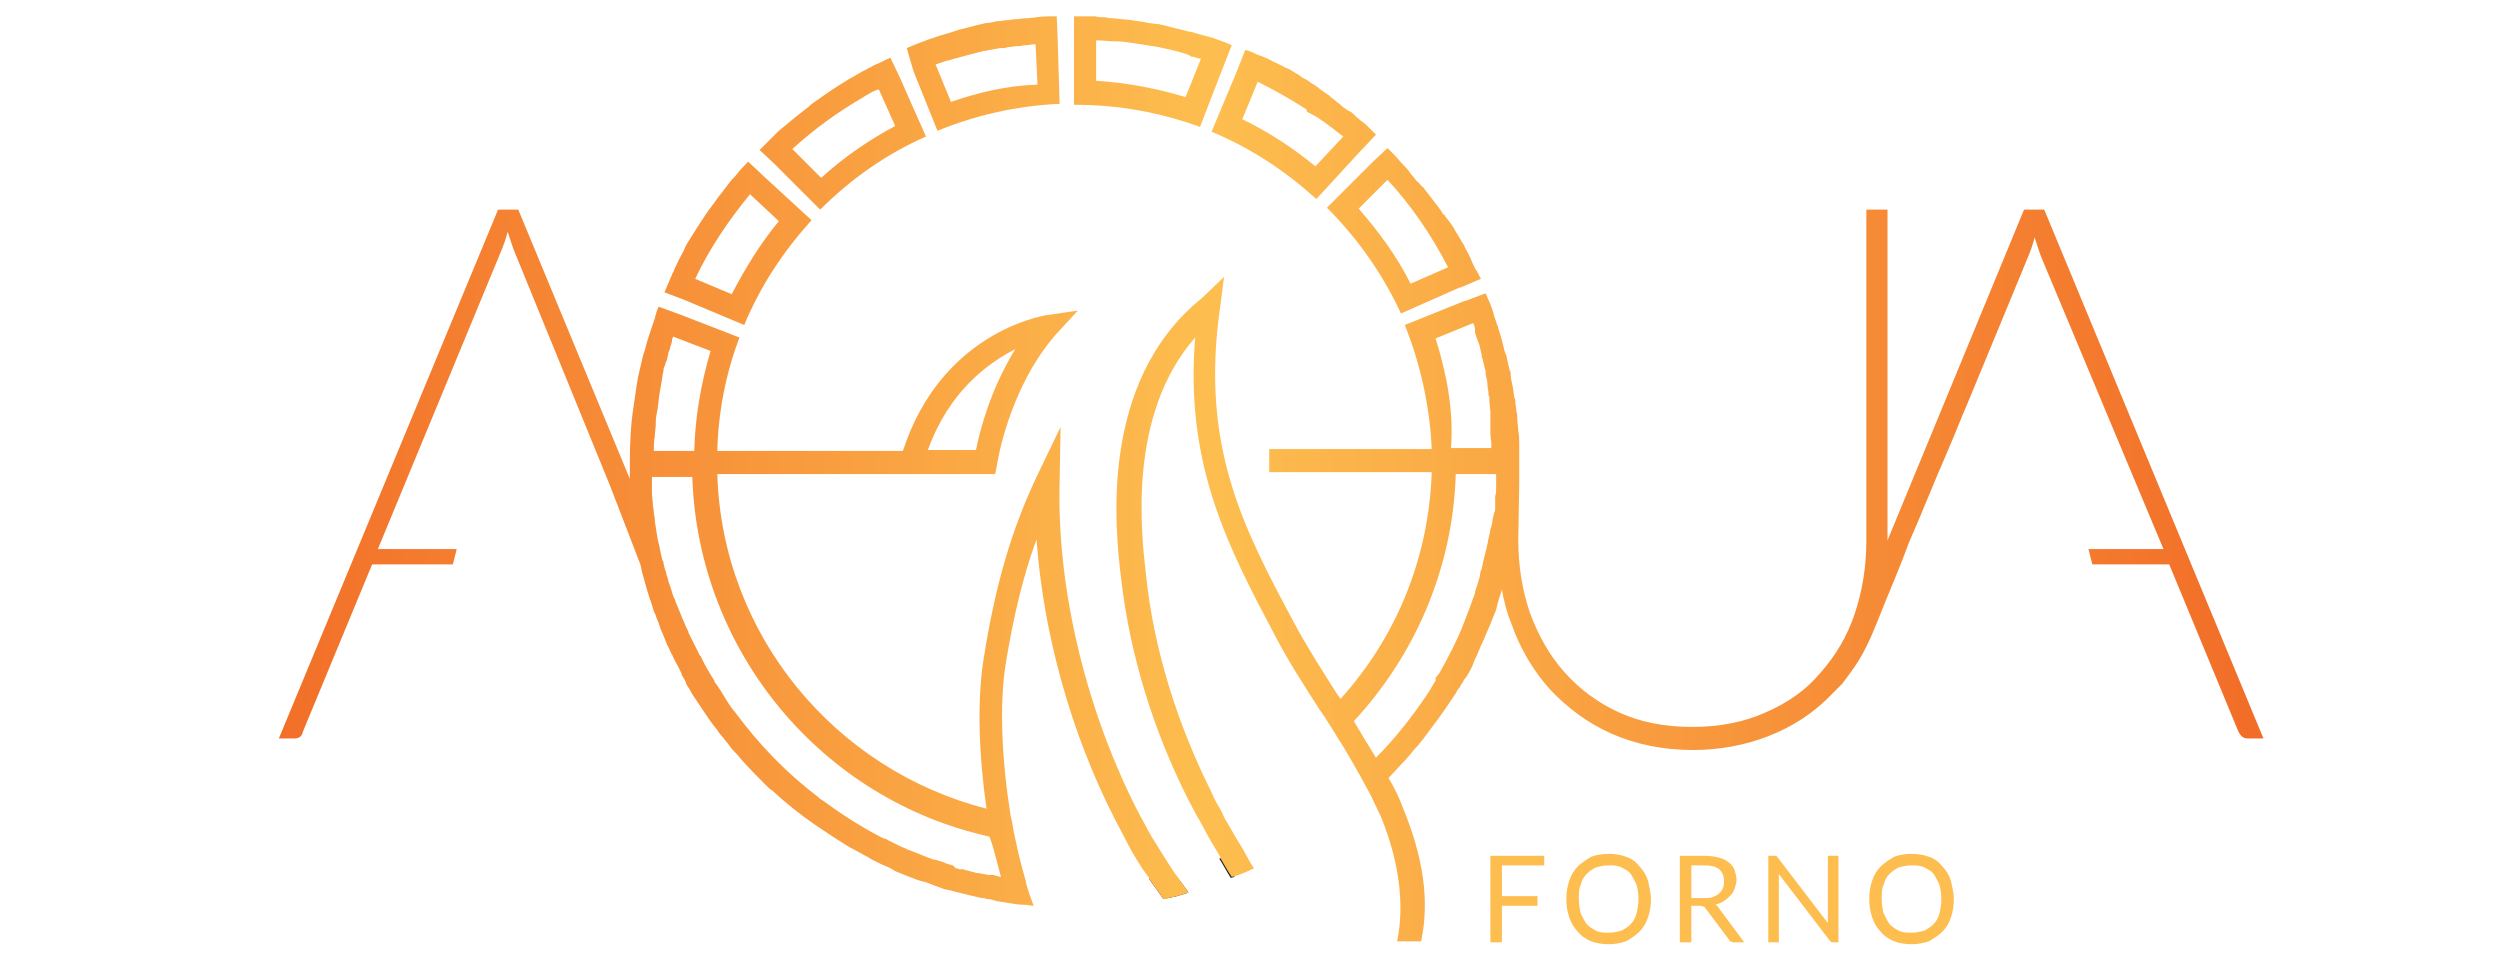 <?xml version="1.0" encoding="utf-8"?>
<!-- Generator: Adobe Illustrator 25.2.1, SVG Export Plug-In . SVG Version: 6.00 Build 0)  -->
<svg version="1.1" id="Layer_1" xmlns="http://www.w3.org/2000/svg" xmlns:xlink="http://www.w3.org/1999/xlink" x="0px" y="0px"
	 viewBox="0 0 260 100" style="enable-background:new 0 0 260 100;" xml:space="preserve">
<style type="text/css">
	.st0{fill:#231F20;}
	.st1{fill:#FDBE4F;}
	.st2{fill:url(#SVGID_1_);}
	.st3{fill:url(#SVGID_2_);}
	.st4{fill:url(#SVGID_3_);}
	.st5{fill:url(#SVGID_4_);}
	.st6{fill:url(#SVGID_5_);}
	.st7{fill:url(#SVGID_6_);}
	.st8{fill:url(#SVGID_7_);}
	.st9{fill:url(#SVGID_8_);}
</style>
<g>
	<path class="st0" d="M123.6,92.8c-0.1,0-0.1,0-0.2,0.1c-0.3,0.1-0.7,0.2-1,0.3c-0.3,0.1-0.6,0.1-0.9,0.2c-0.2,0-0.3,0.1-0.5,0.1
		c-0.5-0.7-1-1.4-1.5-2.1c0.9-0.1,1.7-0.3,2.6-0.5C122.6,91.4,123.1,92.1,123.6,92.8z"/>
	<path class="st0" d="M128.4,91.2l-0.4,0.1c-0.4-0.6-0.8-1.4-1.2-2c0.1,0,0.1,0,0.2-0.1l0.9,1.3C128.2,90.9,128.3,91.1,128.4,91.2
		L128.4,91.2L128.4,91.2z"/>
	<g>
		<path class="st1" d="M156.2,90v3.2h3.7v1h-3.7V98h-1.2V89h5.6v1H156.2z"/>
		<path class="st1" d="M171.7,93.5c0,0.7-0.1,1.3-0.3,1.9c-0.2,0.6-0.5,1.1-0.9,1.5c-0.4,0.4-0.9,0.7-1.4,1
			c-0.6,0.2-1.2,0.3-1.8,0.3s-1.3-0.1-1.8-0.3c-0.5-0.2-1-0.5-1.4-1c-0.4-0.4-0.7-0.9-0.9-1.5s-0.3-1.2-0.3-1.9
			c0-0.7,0.1-1.3,0.3-1.9c0.2-0.6,0.5-1.1,0.9-1.5c0.4-0.4,0.9-0.7,1.4-1c0.5-0.2,1.2-0.3,1.8-0.3s1.3,0.1,1.8,0.3
			c0.6,0.2,1,0.5,1.4,1c0.4,0.4,0.7,0.9,0.9,1.5C171.5,92.2,171.7,92.8,171.7,93.5z M170.4,93.5c0-0.6-0.1-1.1-0.2-1.5
			c-0.2-0.4-0.4-0.8-0.6-1.1s-0.6-0.5-1-0.7c-0.4-0.2-0.8-0.2-1.3-0.2c-0.5,0-0.9,0.1-1.3,0.2c-0.4,0.2-0.7,0.4-1,0.7
			s-0.5,0.7-0.6,1.1c-0.2,0.4-0.2,0.9-0.2,1.5c0,0.6,0.1,1.1,0.2,1.5c0.2,0.4,0.4,0.8,0.6,1.1c0.3,0.3,0.6,0.5,1,0.7
			s0.8,0.2,1.3,0.2c0.5,0,0.9-0.1,1.3-0.2c0.4-0.2,0.7-0.4,1-0.7c0.3-0.3,0.5-0.7,0.6-1.1C170.3,94.6,170.4,94.1,170.4,93.5z"/>
		<path class="st1" d="M181.4,98h-1.1c-0.2,0-0.4-0.1-0.5-0.3l-2.4-3.2c-0.1-0.1-0.1-0.2-0.2-0.2c-0.1,0-0.2-0.1-0.4-0.1h-0.9V98
			h-1.2V89h2.6c0.6,0,1.1,0.1,1.5,0.2c0.4,0.1,0.8,0.3,1,0.5c0.3,0.2,0.5,0.5,0.6,0.8c0.1,0.3,0.2,0.7,0.2,1c0,0.3-0.1,0.6-0.2,0.9
			c-0.1,0.3-0.2,0.5-0.4,0.7c-0.2,0.2-0.4,0.4-0.7,0.6c-0.3,0.2-0.6,0.3-0.9,0.4c0.2,0.1,0.3,0.2,0.4,0.4L181.4,98z M177.2,93.4
			c0.4,0,0.7,0,0.9-0.1c0.3-0.1,0.5-0.2,0.7-0.4c0.2-0.2,0.3-0.3,0.4-0.6c0.1-0.2,0.1-0.5,0.1-0.7c0-0.5-0.2-0.9-0.5-1.2
			c-0.4-0.3-0.9-0.4-1.6-0.4h-1.3v3.4H177.2z"/>
		<path class="st1" d="M191.2,89V98h-0.6c-0.1,0-0.2,0-0.2-0.1c-0.1,0-0.1-0.1-0.2-0.2l-5.2-6.8c0,0.1,0,0.2,0,0.3
			c0,0.1,0,0.2,0,0.3V98h-1.1V89h0.6c0.1,0,0.1,0,0.1,0c0,0,0.1,0,0.1,0c0,0,0.1,0,0.1,0.1c0,0,0.1,0.1,0.1,0.1l5.2,6.8
			c0-0.1,0-0.2,0-0.3c0-0.1,0-0.2,0-0.3V89H191.2z"/>
		<path class="st1" d="M203.2,93.5c0,0.7-0.1,1.3-0.3,1.9s-0.5,1.1-0.9,1.5c-0.4,0.4-0.9,0.7-1.4,1c-0.6,0.2-1.2,0.3-1.8,0.3
			s-1.3-0.1-1.8-0.3c-0.5-0.2-1-0.5-1.4-1c-0.4-0.4-0.7-0.9-0.9-1.5c-0.2-0.6-0.3-1.2-0.3-1.9c0-0.7,0.1-1.3,0.3-1.9
			c0.2-0.6,0.5-1.1,0.9-1.5c0.4-0.4,0.9-0.7,1.4-1c0.5-0.2,1.2-0.3,1.8-0.3s1.3,0.1,1.8,0.3c0.6,0.2,1,0.5,1.4,1
			c0.4,0.4,0.7,0.9,0.9,1.5C203,92.2,203.2,92.8,203.2,93.5z M201.9,93.5c0-0.6-0.1-1.1-0.2-1.5c-0.2-0.4-0.4-0.8-0.6-1.1
			s-0.6-0.5-1-0.7c-0.4-0.2-0.8-0.2-1.3-0.2c-0.5,0-0.9,0.1-1.3,0.2c-0.4,0.2-0.7,0.4-1,0.7c-0.3,0.3-0.5,0.7-0.6,1.1
			c-0.2,0.4-0.2,0.9-0.2,1.5c0,0.6,0.1,1.1,0.2,1.5c0.2,0.4,0.4,0.8,0.6,1.1c0.3,0.3,0.6,0.5,1,0.7c0.4,0.2,0.8,0.2,1.3,0.2
			c0.5,0,0.9-0.1,1.3-0.2c0.4-0.2,0.7-0.4,1-0.7c0.3-0.3,0.5-0.7,0.6-1.1C201.8,94.6,201.9,94.1,201.9,93.5z"/>
	</g>
	<g>
		<linearGradient id="SVGID_1_" gradientUnits="userSpaceOnUse" x1="27.947" y1="23.918" x2="233.374" y2="23.918">
			<stop  offset="0" style="stop-color:#F26E28"/>
			<stop  offset="0.477" style="stop-color:#FDBE4F"/>
			<stop  offset="1" style="stop-color:#F26E28"/>
		</linearGradient>
		<path class="st2" d="M142.7,16.9L142.7,16.9L142.7,16.9l-4.7,4.7l0,0c3.2,3.2,5.8,6.9,7.7,11l6.1-2.7l0.1,0l0,0l2.1-0.9l0,0
			c0-0.1,0-0.1-0.1-0.2c-0.1-0.2-0.2-0.4-0.3-0.6c0,0,0-0.1-0.1-0.1c-0.2-0.4-0.4-0.8-0.6-1.3c-0.2-0.5-0.5-0.9-0.7-1.4
			c-0.3-0.4-0.5-0.9-0.8-1.3c-0.3-0.6-0.7-1.1-1.1-1.6c0-0.1-0.1-0.2-0.2-0.2c-0.3-0.5-0.6-0.9-1-1.4c-0.3-0.4-0.7-0.9-1-1.3
			c0-0.1-0.1-0.1-0.2-0.2c-0.1-0.1-0.1-0.1-0.2-0.2c-0.1-0.1-0.2-0.3-0.4-0.4c-0.2-0.3-0.5-0.6-0.7-0.9c-0.2-0.3-0.5-0.6-0.7-0.8
			c-0.3-0.3-0.6-0.7-0.9-1l-0.6-0.6c0,0-0.1-0.1-0.1-0.1l0,0l0,0l0,0L142.7,16.9L142.7,16.9z M141.3,21.7l3-3
			c2.5,2.7,4.6,5.8,6.3,9.1l-3.9,1.7C145.3,26.7,143.4,24.1,141.3,21.7z"/>
		<linearGradient id="SVGID_2_" gradientUnits="userSpaceOnUse" x1="27.947" y1="59.917" x2="233.374" y2="59.917">
			<stop  offset="0" style="stop-color:#F26E28"/>
			<stop  offset="0.477" style="stop-color:#FDBE4F"/>
			<stop  offset="1" style="stop-color:#F26E28"/>
		</linearGradient>
		<path class="st3" d="M212.6,21.8h-2.1l-14.2,34.4V21.8h-2.2v34.4c0,2.7-0.4,5.2-1.2,7.6c-0.8,2.4-2,4.4-3.6,6.2
			c-1.5,1.8-3.4,3.1-5.7,4.1c-2.2,1-4.8,1.5-7.6,1.5c-2.9,0-5.4-0.5-7.6-1.5c-2.2-1-4.1-2.4-5.7-4.2c-1.6-1.8-2.7-3.8-3.6-6.2
			c-0.8-2.4-1.2-4.9-1.2-7.6l0.1-5.8c0-0.1,0-0.3,0-0.4c0-0.1,0-0.1,0-0.2c0-0.1,0-0.3,0-0.4c0,0,0,0,0,0h0v-0.7c0-0.3,0-0.5,0-0.8
			c0-0.1,0-0.2,0-0.3v-0.6h0v-0.1c0-0.1,0-0.1,0-0.2c0-0.1,0-0.3,0-0.4c0-0.5,0-0.9-0.1-1.4c0,0,0,0,0,0c0-0.4-0.1-0.8-0.1-1.2
			c0-0.3,0-0.6-0.1-0.8c0-0.3-0.1-0.7-0.1-1c0-0.1,0-0.3-0.1-0.4c-0.1-0.5-0.1-0.9-0.2-1.3c-0.1-0.4-0.2-0.9-0.2-1.3
			c0-0.1,0-0.2-0.1-0.3c-0.1-0.4-0.2-0.9-0.3-1.3c0-0.2-0.1-0.4-0.2-0.6c-0.2-0.8-0.4-1.7-0.7-2.5c0-0.1,0-0.2-0.1-0.3
			c-0.1-0.4-0.3-0.8-0.4-1.3c-0.2-0.7-0.5-1.3-0.8-2v0l0,0l0,0l-2.1,0.8l-0.1,0l-6.2,2.5c0,0,0,0,0,0c1.6,4,2.6,8.4,2.8,12.9H132
			v2.4h16.9c0,0,0,0,0,0c-0.3,9.1-3.8,17.3-9.5,23.6c0-0.1-0.1-0.2-0.2-0.3c-1.6-2.5-3.2-5-4.6-7.6c-5.3-9.9-9.8-18.4-7.7-32.9
			l0.4-3.1L125,31c-10.8,8.7-9,24.2-8.4,29.2c0.9,7.8,3.3,15.7,7,23c0.3,0.6,0.6,1.1,0.9,1.7c0.1,0.2,0.2,0.3,0.3,0.5
			c0.2,0.4,0.5,0.9,0.7,1.3c0.2,0.4,0.8,1.4,1.4,2.4c0,0,0,0,0,0c0,0,0,0.1,0,0.1c0.4,0.7,0.8,1.4,1.2,2l0.4-0.1
			c0.6-0.2,1.1-0.4,1.7-0.7c0,0,0,0,0,0c0.1,0,0.2-0.1,0.2-0.1c-0.4-0.6-0.8-1.4-1.2-2.1c0,0,0,0,0,0c-0.7-1.1-1.3-2.2-1.6-2.7
			c-0.2-0.3-0.4-0.7-0.5-1c-0.1-0.2-0.3-0.5-0.4-0.7c-0.3-0.5-0.5-0.9-0.7-1.4c-3.6-7.2-6-14.9-6.8-22.5c-0.5-4.3-2-16.7,5.1-24.8
			c-1.1,13.3,3.5,21.9,8.3,31c1.4,2.7,3.1,5.3,4.7,7.8c0.2,0.2,0.3,0.5,0.5,0.7c0.4,0.7,0.9,1.4,1.3,2.1c0.8,1.2,1.5,2.5,2.2,3.7
			c0,0,0,0,0,0c0.4,0.7,0.8,1.5,1.2,2.2c0.4,0.8,0.7,1.5,1.1,2.3c1.9,4.6,2.5,9.2,1.7,13l2.5,0c0.9-4.3,0.2-8.8-1.9-13.9
			c-0.4-1.1-0.9-2.1-1.5-3.1l0.2-0.2c0,0,0,0,0,0c0.5-0.5,1-1.1,1.5-1.6c0.3-0.3,0.5-0.6,0.7-0.8c0.2-0.3,0.5-0.6,0.7-0.8
			c0.2-0.3,0.5-0.6,0.7-0.9c0.9-1.2,1.8-2.4,2.6-3.6c0.2-0.3,0.4-0.6,0.6-0.9c0.1-0.2,0.2-0.4,0.4-0.6c0,0,0,0,0,0
			c0.1-0.2,0.2-0.4,0.3-0.5c0,0,0,0,0,0c0.1-0.2,0.2-0.4,0.4-0.6c0,0,0,0,0,0c0.3-0.5,0.6-1,0.8-1.6c0.1-0.3,0.3-0.6,0.4-0.9
			c0.1-0.2,0.2-0.5,0.3-0.7c0-0.1,0.1-0.2,0.1-0.2c0.1-0.2,0.2-0.5,0.3-0.7c0.2-0.5,0.4-0.9,0.6-1.4c0.1-0.3,0.3-0.7,0.4-1
			c0.2-0.4,0.3-0.9,0.4-1.3c0.1-0.4,0.3-0.9,0.4-1.3c0.2,1.2,0.5,2.4,1,3.6c0.9,2.6,2.3,4.9,4,6.8c1.8,1.9,3.9,3.5,6.4,4.6
			c2.5,1.1,5.3,1.7,8.5,1.7c5.3,0,10.7-1.9,14.4-5.8c0.4-0.4,0.7-0.7,1.1-1.1c0.6-0.8,1.2-1.6,1.7-2.4c1.1-1.8,1.8-3.7,2.6-5.7
			c0.9-2.2,1.8-4.3,2.6-6.5c1.4-3.2,2.7-6.5,4.1-9.7c0.7-1.6,1.3-3.2,2-4.8l6.2-15c0.3-0.7,0.6-1.5,0.8-2.3c0.3,0.9,0.5,1.6,0.8,2.3
			L225,57.1h-7.8l0.4,1.6h8l7.2,17.4c0.2,0.4,0.5,0.7,0.9,0.7h1.7L212.6,21.8z M149.3,35.2l3.9-1.6c0.1,0.2,0.2,0.4,0.2,0.7
			c0,0,0,0.1,0,0.1l0,0.1l0,0l0,0.1c0.1,0.2,0.1,0.4,0.2,0.6c0.1,0.3,0.2,0.5,0.3,0.8c0,0,0,0.1,0,0.1c0.1,0.3,0.1,0.5,0.2,0.8
			c0,0.1,0,0.1,0,0.2c0,0.1,0.1,0.2,0.1,0.3l0,0v0c0.1,0.4,0.2,0.8,0.3,1.2l0,0.1l0,0.1l0,0.1l0,0v0c0.1,0.4,0.2,0.8,0.2,1.2
			c0,0.3,0.1,0.5,0.1,0.8c0,0.1,0,0.3,0.1,0.4l0,0.1l0,0.1v0c0,0.1,0,0.2,0,0.3l0.1,1v0c0,0,0,0.1,0,0.1c0,0.2,0,0.3,0,0.5
			c0,0,0,0.1,0,0.1v0.1c0,0.2,0,0.3,0,0.5c0,0.2,0,0.3,0,0.5v0l0,0.1c0,0.4,0,0.8,0.1,1.3v0c0,0.1,0,0.1,0,0.2v0.1v0.2l0,0.1h-4.2
			C151.2,42.9,150.5,39,149.3,35.2z M140.8,75c6.3-6.8,10.3-15.8,10.6-25.7c0,0,0,0,0,0h4.2c0,0,0,0,0,0c0,0.1,0,0.2,0,0.3v0
			c0,0.1,0,0.1,0,0.2v0.1c0,0.2,0,0.5,0,0.7v0l0,0.1c0,0.3,0,0.6-0.1,0.9l0,0.1l0,0.1c0,0.2,0,0.4,0,0.6l0,0.1c0,0.1,0,0.2,0,0.3
			c0,0.2,0,0.4-0.1,0.5l-0.1,0.4l-0.1,0.5c0,0.2,0,0.3-0.1,0.5c0,0.1,0,0.2-0.1,0.3c0,0.3-0.1,0.6-0.2,1c-0.1,0.7-0.3,1.4-0.5,2.2
			c-0.1,0.3-0.1,0.6-0.2,0.9c0,0.1,0,0.2-0.1,0.2c0,0.2-0.1,0.4-0.1,0.6c0,0.1,0,0.2-0.1,0.3c0,0,0,0.1,0,0.1
			c-0.1,0.4-0.3,0.9-0.4,1.3c0,0,0,0,0,0.1c-0.4,1.1-0.8,2.2-1.2,3.2c-0.7,1.8-1.6,3.5-2.5,5.1l-0.4,0.5v0.3
			c-0.3,0.4-0.5,0.9-0.8,1.3c-1.6,2.4-3.4,4.7-5.4,6.7C142.3,77.5,141.5,76.2,140.8,75z"/>
		<linearGradient id="SVGID_3_" gradientUnits="userSpaceOnUse" x1="27.947" y1="25.203" x2="233.374" y2="25.203">
			<stop  offset="0" style="stop-color:#F26E28"/>
			<stop  offset="0.477" style="stop-color:#FDBE4F"/>
			<stop  offset="1" style="stop-color:#F26E28"/>
		</linearGradient>
		<path class="st4" d="M71.2,31.2L71.2,31.2l6.2,2.6c1.7-4.1,4.1-7.7,7-10.9l-4.9-4.5l0,0l-1.7-1.6l0,0c-0.3,0.4-0.7,0.7-1,1.1
			c-0.2,0.3-0.5,0.6-0.7,0.8c-0.5,0.6-0.9,1.2-1.4,1.8c-0.4,0.6-0.9,1.2-1.3,1.8c-0.2,0.3-0.4,0.6-0.6,0.9c-0.4,0.6-0.8,1.3-1.2,1.9
			c-0.2,0.3-0.4,0.7-0.5,1c-0.4,0.7-0.7,1.3-1,2c0,0.1,0,0.1-0.1,0.2c-0.3,0.7-0.6,1.4-0.9,2.1l0,0L71.2,31.2z M81,23
			c-1.9,2.3-3.5,4.9-4.9,7.6L72.3,29l0,0c1.5-3.2,3.5-6.1,5.7-8.8L81,23z"/>
		<linearGradient id="SVGID_4_" gradientUnits="userSpaceOnUse" x1="27.947" y1="13.881" x2="233.374" y2="13.881">
			<stop  offset="0" style="stop-color:#F26E28"/>
			<stop  offset="0.477" style="stop-color:#FDBE4F"/>
			<stop  offset="1" style="stop-color:#F26E28"/>
		</linearGradient>
		<path class="st5" d="M80.6,17.1L80.6,17.1l4.7,4.7c3.2-3.2,6.9-5.8,11-7.6l-2.7-6.1l0,0l0,0c0,0,0,0,0,0l-1-2.1l0,0
			c-0.5,0.2-1,0.5-1.5,0.7c-0.3,0.1-0.5,0.3-0.8,0.4c-0.3,0.2-0.6,0.3-0.9,0.5c-1.5,0.8-3,1.8-4.4,2.8c-0.3,0.2-0.6,0.4-0.9,0.7
			c-0.9,0.7-1.8,1.4-2.6,2.1c-0.3,0.2-0.6,0.5-0.8,0.7c-0.3,0.3-0.5,0.5-0.8,0.8c0,0,0,0,0,0c-0.3,0.3-0.5,0.5-0.8,0.8l-0.1,0.1l0,0
			L80.6,17.1z M91.4,9.3l1.7,3.8c-2.8,1.5-5.4,3.3-7.7,5.4l-3-3c2.3-2.1,4.8-3.9,7.4-5.4C89.9,10,90,10,90.1,9.9
			C90.5,9.7,90.9,9.4,91.4,9.3L91.4,9.3z"/>
		<linearGradient id="SVGID_5_" gradientUnits="userSpaceOnUse" x1="27.947" y1="7.727" x2="233.374" y2="7.727">
			<stop  offset="0" style="stop-color:#F26E28"/>
			<stop  offset="0.477" style="stop-color:#FDBE4F"/>
			<stop  offset="1" style="stop-color:#F26E28"/>
		</linearGradient>
		<path class="st6" d="M95,7.4L95,7.4l2.5,6.2h0c3.9-1.6,8.2-2.6,12.7-2.8h0L110,4.2V4.1l-0.1-2.4h0c-0.3,0-0.5,0-0.8,0
			c-0.7,0-1.5,0.1-2.2,0.2c-0.1,0-0.1,0-0.2,0c-0.4,0-0.7,0.1-1.1,0.1c-0.3,0-0.6,0.1-0.8,0.1c0,0-0.1,0-0.1,0
			c-0.3,0-0.6,0.1-0.8,0.1c-0.1,0-0.1,0-0.2,0c-0.4,0.1-0.8,0.2-1.2,0.2c-0.3,0.1-0.5,0.1-0.8,0.2c-0.2,0-0.3,0.1-0.4,0.1
			c-0.1,0-0.3,0.1-0.4,0.1c-0.4,0.1-0.8,0.2-1.2,0.3c-0.3,0.1-0.6,0.2-0.9,0.3c-1.5,0.4-3.1,1-4.5,1.6l0,0L95,7.4z M98.9,10.6
			l-1.6-3.9c0.3-0.1,0.6-0.2,0.9-0.3c0.2-0.1,0.5-0.1,0.7-0.2c1.1-0.3,2.2-0.6,3.4-0.9c0,0,0.1,0,0.1,0c0.5-0.1,1-0.2,1.6-0.3
			c0,0,0.1,0,0.1,0l0.1,0l0.2,0c0.2,0,0.3-0.1,0.5-0.1c0.3,0,0.6-0.1,0.8-0.1c0.1,0,0.2,0,0.3,0l0,0l0,0c0.2,0,0.4-0.1,0.7-0.1
			c0.3,0,0.6-0.1,1-0.1l0.2,4.2C104.7,8.9,101.8,9.6,98.9,10.6z"/>
		<linearGradient id="SVGID_6_" gradientUnits="userSpaceOnUse" x1="27.947" y1="7.474" x2="233.374" y2="7.474">
			<stop  offset="0" style="stop-color:#F26E28"/>
			<stop  offset="0.477" style="stop-color:#FDBE4F"/>
			<stop  offset="1" style="stop-color:#F26E28"/>
		</linearGradient>
		<path class="st7" d="M124.8,13.2l2.4-6.2l0.9-2.3c-0.2-0.1-0.5-0.2-0.7-0.3c-0.5-0.2-0.9-0.3-1.4-0.5c-0.1,0-0.3-0.1-0.4-0.1
			c-0.4-0.1-0.7-0.2-1.1-0.3c0,0,0,0,0,0c-0.3-0.1-0.6-0.2-0.8-0.2c-0.4-0.1-0.8-0.2-1.2-0.3c-0.4-0.1-0.8-0.2-1.2-0.3
			c-0.3-0.1-0.5-0.1-0.8-0.2c0,0-0.1,0-0.1,0c-0.3,0-0.6-0.1-0.9-0.1c-0.2,0-0.3-0.1-0.5-0.1c-0.4-0.1-0.8-0.1-1.3-0.2
			c-0.6-0.1-1.3-0.1-1.9-0.2c-0.3,0-0.5,0-0.8-0.1c-0.4,0-0.7,0-1.1-0.1c-0.2,0-0.4,0-0.6,0c-0.4,0-0.8,0-1.2,0h-0.4v2.4v0.1v6.7
			h0.2C116.3,10.9,120.7,11.7,124.8,13.2z M123.3,10.1c-3-0.9-6.1-1.5-9.3-1.7V4.2c0,0,0,0,0.1,0c0.6,0,1.2,0.1,1.9,0.1
			c0.1,0,0.2,0,0.3,0c1.4,0.1,2.8,0.4,4.2,0.6c0.9,0.2,1.9,0.4,2.8,0.7c0.1,0,0.1,0,0.2,0.1c0,0,0.1,0,0.1,0l0.3,0.2h0.2
			c0.3,0.1,0.5,0.2,0.8,0.2L123.3,10.1z"/>
		<linearGradient id="SVGID_7_" gradientUnits="userSpaceOnUse" x1="27.947" y1="12.996" x2="233.374" y2="12.996">
			<stop  offset="0" style="stop-color:#F26E28"/>
			<stop  offset="0.477" style="stop-color:#FDBE4F"/>
			<stop  offset="1" style="stop-color:#F26E28"/>
		</linearGradient>
		<path class="st8" d="M126,13.7c4.1,1.7,7.7,4.1,10.9,7l4.5-4.9l0.1-0.1l1.6-1.7c0,0,0,0,0,0c0,0,0,0,0,0c-0.1-0.1-0.1-0.1-0.2-0.2
			c0,0,0,0-0.1-0.1c-0.2-0.2-0.4-0.4-0.6-0.6c-0.1-0.1-0.1-0.1-0.2-0.2c-0.1-0.1-0.3-0.2-0.4-0.3c-0.2-0.1-0.3-0.3-0.5-0.4
			c-0.1-0.1-0.1-0.1-0.2-0.2c-0.2-0.2-0.4-0.4-0.7-0.5c-0.3-0.2-0.6-0.4-0.9-0.7c-0.3-0.2-0.6-0.5-0.9-0.7c0,0-0.1-0.1-0.1-0.1
			c0,0-0.1-0.1-0.1-0.1c-0.5-0.3-1-0.7-1.4-1c-0.4-0.2-0.7-0.5-1.1-0.7c0,0,0,0,0,0c-0.2-0.1-0.4-0.2-0.6-0.4
			c-0.4-0.2-0.8-0.5-1.2-0.7c0,0-0.1,0-0.1,0c-0.5-0.3-1-0.5-1.4-0.7c-0.5-0.3-1-0.5-1.6-0.7c-0.4-0.2-0.8-0.4-1.3-0.5l-0.9,2.3
			L126,13.7C126,13.7,126,13.7,126,13.7z M136.8,17.3c-2.3-1.9-4.9-3.6-7.6-4.9l1.6-3.9c1.8,0.9,3.4,1.8,5.1,2.9v0.2l1.1,0.6
			c0.9,0.6,1.8,1.3,2.7,2L136.8,17.3z"/>
		<linearGradient id="SVGID_8_" gradientUnits="userSpaceOnUse" x1="27.947" y1="57.955" x2="233.374" y2="57.955">
			<stop  offset="0" style="stop-color:#F26E28"/>
			<stop  offset="0.477" style="stop-color:#FDBE4F"/>
			<stop  offset="1" style="stop-color:#F26E28"/>
		</linearGradient>
		<path class="st9" d="M122.1,90.7c-0.8-1.2-1.6-2.5-2.4-3.8c-0.4-0.7-0.8-1.5-1.2-2.2c-5.4-10.4-8.6-23.2-8.3-34.5l0.1-5.8
			l-2.5,5.2c-2.6,5.5-4.3,11.3-5.5,18.9c-0.7,4.3-0.5,10.1,0.3,15.6c-15.7-4-27.5-18-28-34.8h28.9l0.2-1c0-0.1,1.2-7.9,6.1-13.5
			l2.3-2.5l-3.4,0.5c-0.4,0.1-10.8,1.8-14.8,14.1H74.6c0.1-4.1,0.9-8.1,2.3-11.8l-6.2-2.4l0,0l-2.2-0.8l0,0
			c-0.2,0.4-0.3,0.8-0.4,1.2c-0.2,0.6-0.4,1.2-0.6,1.8c-0.1,0.3-0.2,0.6-0.3,1c-0.1,0.5-0.3,0.9-0.4,1.4c-0.1,0.4-0.2,0.9-0.3,1.3
			c-0.3,1.2-0.4,2.4-0.6,3.6c-0.3,1.9-0.4,3.9-0.4,5.9c0,0.2,0,0.4,0,0.5c0,0.2,0,0.4,0,0.6c0,0.2,0,0.4,0,0.6L53.9,21.8h-2.1
			l-22.8,55h1.6c0.5,0,0.8-0.2,0.9-0.7l7.2-17.4h8.4l0.4-1.6h-8.2L52,26.4c0.3-0.7,0.6-1.5,0.8-2.3c0.3,0.9,0.5,1.6,0.8,2.3l9.8,24
			l3.2,8.3v0c0.1,0.3,0.1,0.6,0.2,0.9c0.3,1.1,0.6,2.2,1,3.3c0.1,0.4,0.2,0.7,0.4,1.1c0.1,0.4,0.3,0.7,0.4,1.1
			c0.1,0.4,0.3,0.7,0.4,1c0.1,0.3,0.3,0.7,0.4,1c0.2,0.3,0.3,0.7,0.5,1c0.3,0.7,0.7,1.3,1,2c0,0,0,0,0,0.1c0.2,0.3,0.4,0.6,0.5,1
			c0.2,0.3,0.4,0.6,0.6,1c0.2,0.3,0.4,0.6,0.6,0.9c0.2,0.3,0.4,0.6,0.6,0.9c0.4,0.6,0.8,1.2,1.3,1.8c0.2,0.3,0.4,0.6,0.7,0.9
			c0.2,0.3,0.5,0.6,0.7,0.9c0.2,0.3,0.5,0.6,0.7,0.8c0.2,0.2,0.4,0.5,0.6,0.7c0.8,0.9,1.6,1.7,2.5,2.6c0.2,0.2,0.4,0.4,0.6,0.5
			c1.4,1.3,2.9,2.5,4.5,3.6c0.3,0.2,0.6,0.4,0.9,0.6c0.3,0.2,0.6,0.4,0.9,0.6c0.8,0.5,1.5,1,2.3,1.4c0.4,0.2,0.7,0.4,1.1,0.6
			c0.2,0.1,0.4,0.2,0.5,0.3c0.4,0.2,0.8,0.4,1.2,0.6c0.5,0.2,1,0.4,1.4,0.7c0.5,0.2,1,0.4,1.5,0.6c0,0,0,0,0,0
			c0.5,0.2,1,0.4,1.5,0.5c0,0,0,0,0,0c0.4,0.1,0.8,0.3,1.1,0.4l1.1,0.4c0,0,0,0,0.1,0c0.3,0.1,0.5,0.1,0.8,0.2
			c0.1,0,0.3,0.1,0.4,0.1c0.8,0.2,1.6,0.4,2.5,0.6c0,0,0.1,0,0.1,0c0,0,0.1,0,0.1,0c0.1,0,0.3,0.1,0.4,0.1c0.3,0,0.6,0.1,0.9,0.2
			c0.4,0.1,0.8,0.1,1.2,0.2h0c0.6,0.1,1.2,0.2,1.8,0.2c0.3,0,0.6,0.1,0.9,0.1c-0.3-0.8-0.6-1.6-0.8-2.4c0,0,0-0.1,0-0.1
			c-0.4-1.4-0.8-2.9-1.1-4.4c-0.2-0.8-0.3-1.7-0.5-2.5c-0.9-5.6-1.2-11.5-0.5-15.8c0.8-4.9,1.8-9.1,3.2-12.9
			c0.7,9.8,3.6,20.2,8.1,29c0.4,0.8,0.8,1.5,1.2,2.3c0.7,1.4,1.5,2.7,2.4,3.9c0,0,0,0,0,0.1c0.5,0.7,1,1.4,1.5,2.1
			c0.2,0,0.3,0,0.5-0.1c0.3-0.1,0.6-0.1,0.9-0.2c0.3-0.1,0.7-0.2,1-0.3c0.1,0,0.1,0,0.2-0.1C123.1,92.1,122.6,91.4,122.1,90.7
			C122.2,90.7,122.1,90.7,122.1,90.7z M105.6,36.3c-2.6,4.2-3.7,8.5-4.1,10.5h-5C98.7,40.7,102.7,37.8,105.6,36.3z M73.9,36.5
			c-1,3.4-1.6,6.8-1.7,10.4h-4.2v-0.2c0-0.4,0-0.9,0.1-1.3c0,0,0,0,0,0c0-0.4,0.1-0.9,0.1-1.3c0-0.1,0-0.1,0-0.2
			c0-0.5,0.1-0.9,0.2-1.4c0-0.3,0.1-0.6,0.1-0.9c0.1-0.9,0.3-1.7,0.4-2.5c0-0.2,0.1-0.4,0.1-0.6c0-0.2,0.1-0.4,0.2-0.6
			c0-0.1,0-0.2,0.1-0.3c0.1-0.2,0.1-0.5,0.2-0.8c0-0.1,0-0.2,0.1-0.3c0-0.1,0.1-0.2,0.1-0.4c0.1-0.3,0.2-0.5,0.2-0.8
			c0-0.1,0.1-0.2,0.1-0.3L73.9,36.5z M104.1,91.2L104.1,91.2c-0.2,0-0.3-0.1-0.4-0.1c-0.1,0-0.3-0.1-0.4-0.1l0,0l0,0
			c-0.1,0-0.1,0-0.2,0c0,0,0,0-0.1,0l0,0l-0.2,0c-0.3-0.1-0.7-0.1-1-0.2c-0.1,0-0.1,0-0.2,0c-0.4-0.1-0.7-0.2-1.1-0.3c0,0,0,0,0,0
			l-0.1,0h0l0,0h0l-0.2-0.1l-0.2,0c-0.1,0-0.1,0-0.2,0c-0.1,0-0.2-0.1-0.4-0.1L99.1,90l-0.7-0.2l-0.2-0.1c-0.2-0.1-0.4-0.1-0.6-0.2
			c-0.1,0-0.3-0.1-0.4-0.1l-0.1,0c-0.3-0.1-0.5-0.2-0.8-0.3c-0.5-0.2-1-0.4-1.5-0.6c-0.2-0.1-0.4-0.1-0.5-0.2
			c-0.2-0.1-0.5-0.2-0.7-0.3c0,0,0,0,0,0c-0.4-0.2-0.8-0.4-1.2-0.6c0,0,0,0,0,0c-0.2-0.1-0.3-0.2-0.5-0.2c-0.1-0.1-0.3-0.1-0.4-0.2
			c-2.1-1.1-4.1-2.4-6-3.8c-0.1,0-0.1-0.1-0.2-0.1c-0.1-0.1-0.1-0.1-0.2-0.2c-3.3-2.5-6.2-5.5-8.7-8.9c0,0-0.1-0.1-0.1-0.1
			c-0.4-0.5-0.7-1-1-1.5c-0.3-0.5-0.6-1-1-1.5c0,0,0,0,0-0.1c-0.5-0.8-1-1.6-1.4-2.5c0,0,0-0.1-0.1-0.1c-0.4-0.8-0.8-1.6-1.2-2.4
			l0-0.1l0,0l-0.2-0.4l-0.1-0.2c-0.1-0.3-0.2-0.5-0.3-0.7c-0.1-0.3-0.3-0.7-0.4-1c-0.1-0.2-0.2-0.5-0.3-0.7l-0.1-0.3
			c0-0.1,0-0.1-0.1-0.2c-0.2-0.5-0.3-1-0.5-1.5v0c-0.1-0.2-0.1-0.4-0.2-0.7c-0.1-0.2-0.1-0.4-0.2-0.7c-0.1-0.2-0.1-0.4-0.2-0.7
			l0-0.1c0-0.1,0-0.1-0.1-0.2l0,0l0,0c-0.2-0.7-0.3-1.5-0.5-2.2c-0.1-0.6-0.2-1.3-0.3-1.9c0,0,0-0.1,0-0.2c0-0.2-0.1-0.5-0.1-0.7
			c0-0.3-0.1-0.5-0.1-0.8c0-0.4-0.1-0.8-0.1-1.2c0-0.1,0-0.2,0-0.3c0-0.1,0-0.2,0-0.3v-0.1l0-0.3c0-0.1,0-0.2,0-0.3v-0.1
			c0-0.1,0-0.2,0-0.2v-0.1h4.2c0.6,18.3,13.6,33.6,30.9,37.4C103.4,88.3,103.7,89.8,104.1,91.2z"/>
	</g>
</g>
</svg>
